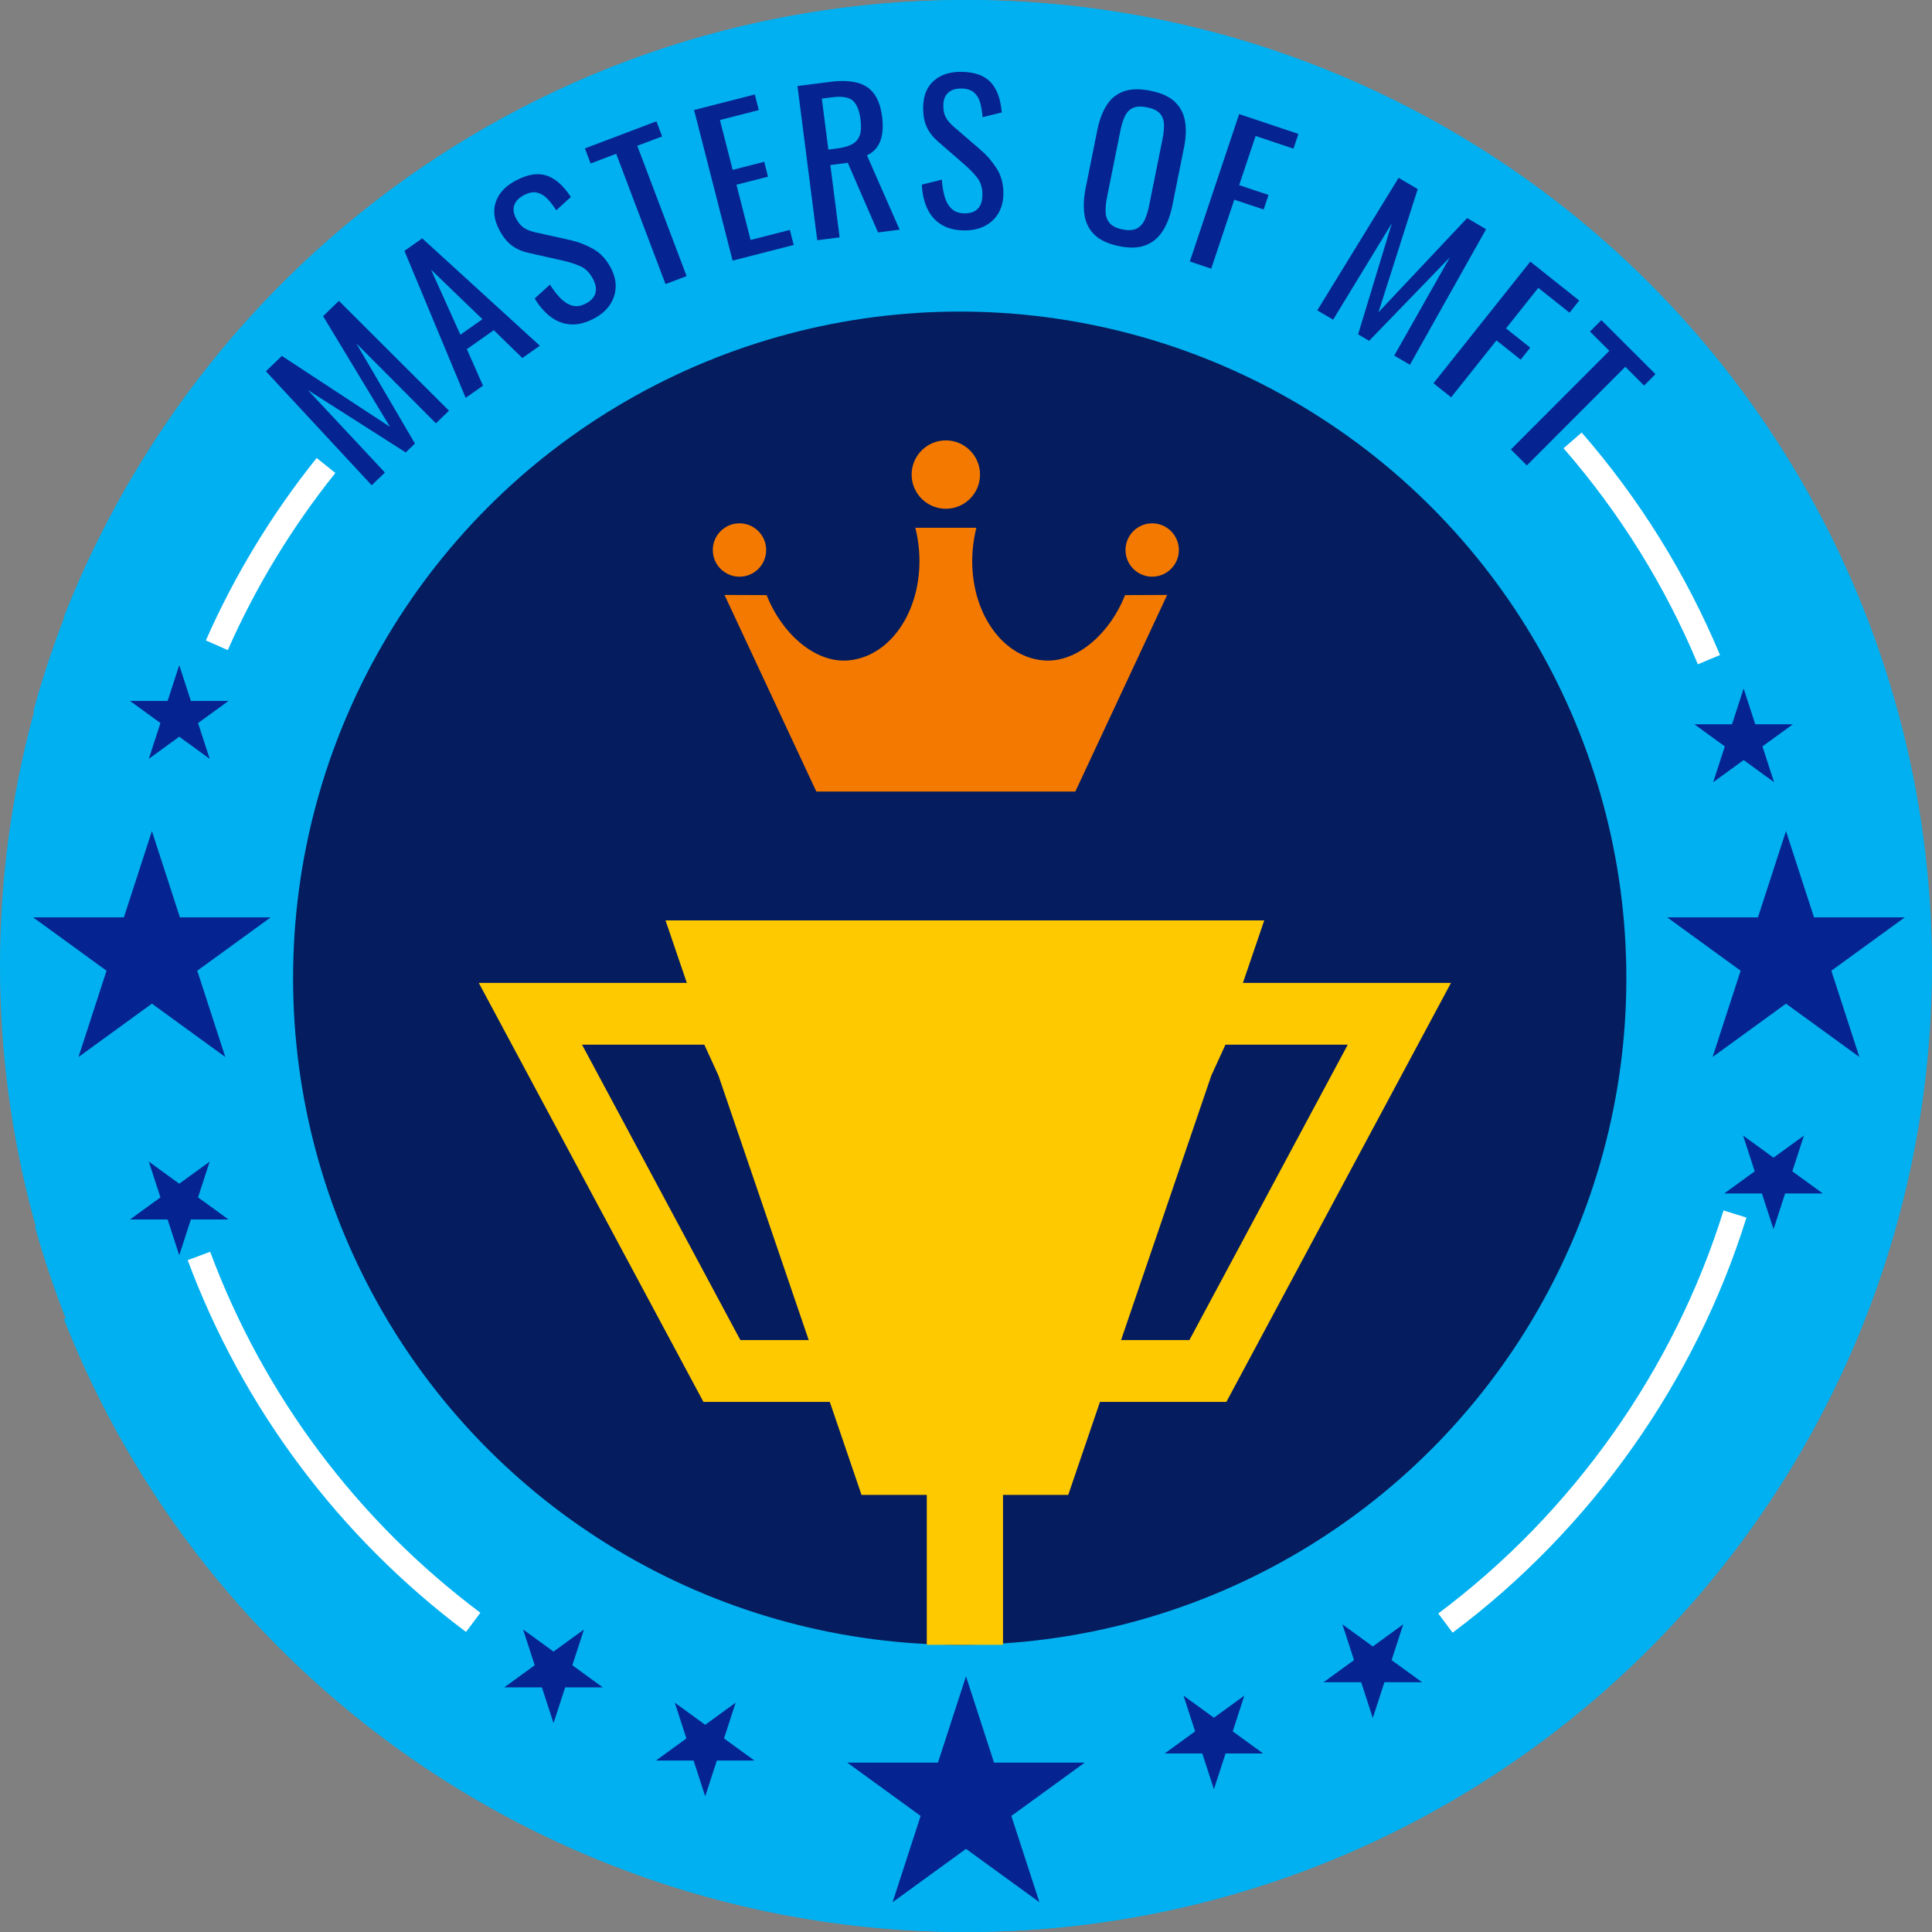 <?xml version="1.0" encoding="UTF-8"?> <svg xmlns="http://www.w3.org/2000/svg" width="161.06" height="161.06" viewBox="0 0 161.06 161.06"><rect x="0" y="0" width="161.06" height="161.06" fill="#808080" stroke="none"/><defs><style> .cls-1 { fill: #f37900; } .cls-2 { fill: #fff; } .cls-3 { fill: #00b0f0; } .cls-4 { fill: #062491; } .cls-5 { fill: #051c5e; } .cls-6 { fill: #ffc900; } </style></defs><g id="Layer_1" data-name="Layer 1"></g><g id="Layer_2" data-name="Layer 2"><g id="Layer_1-2" data-name="Layer 1"><g><circle class="cls-3" cx="80.53" cy="80.53" r="80.53"></circle><g><path class="cls-3" d="M20.484,51.171h122.282c5.482,0,10.518,1.899,14.497,5.068C146.959,23.639,116.476,.006,80.469,.006,43.326,.006,12.061,25.156,2.763,59.355c4.273-5.006,10.624-8.183,17.721-8.183Z"></path><path class="cls-3" d="M142.766,110.219H20.484c-7.027,0-13.322-3.116-17.594-8.036,9.457,33.958,40.606,58.876,77.579,58.876,35.846,0,66.215-23.423,76.652-55.797-3.957,3.102-8.938,4.956-14.356,4.956Z"></path></g><path class="cls-3" d="M154.713,51.455H5.313C16.999,21.621,46.037,.493,80.013,.493c33.972,0,63.014,21.128,74.7,50.962Z"></path><g><path class="cls-4" d="M30.985,40.454l-8.817-9.501,1.329-1.282,9.012,5.913-5.573-9.229,1.317-1.271,9.178,9.154-1.09,1.052-6.64-6.667,4.891,8.354-.768,.74-8.16-5.2,6.424,6.876-1.103,1.062Z"></path><path class="cls-4" d="M38.819,33.165l-5.104-12.252,1.484-1.042,9.805,8.951-1.458,1.023-2.38-2.317-2.247,1.578,1.345,3.045-1.444,1.014Zm-.44-5.263l1.839-1.291-4.282-4.129,2.443,5.42Z"></path><path class="cls-4" d="M49.493,26.568c-.688,.36-1.335,.518-1.94,.473-.606-.044-1.157-.255-1.655-.633s-.939-.887-1.325-1.528l1.275-1.154c.242,.392,.514,.749,.814,1.073s.632,.545,.994,.663c.362,.117,.754,.065,1.177-.155,.433-.227,.699-.513,.8-.86,.101-.347,.037-.738-.19-1.173-.271-.52-.613-.874-1.025-1.062-.411-.188-.888-.345-1.429-.471l-2.896-.653c-.566-.125-1.046-.335-1.438-.63-.393-.295-.738-.73-1.04-1.307-.439-.842-.53-1.625-.271-2.351,.26-.725,.821-1.314,1.688-1.767,.472-.246,.918-.404,1.339-.474s.815-.045,1.185,.075c.37,.12,.724,.329,1.062,.628,.337,.299,.662,.687,.973,1.161l-1.224,1.109c-.227-.362-.467-.68-.722-.95-.254-.271-.542-.444-.864-.522-.323-.078-.69-.01-1.104,.207-.413,.216-.68,.49-.8,.823-.12,.334-.071,.709,.146,1.124,.183,.351,.395,.606,.637,.77,.241,.162,.562,.29,.96,.382l2.91,.646c.65,.142,1.284,.385,1.903,.729,.618,.345,1.115,.877,1.49,1.595,.297,.567,.43,1.121,.398,1.66-.03,.54-.203,1.03-.518,1.472-.313,.44-.751,.808-1.312,1.101Z"></path><path class="cls-4" d="M55.481,23.684l-4.112-10.864-2.133,.808-.476-1.257,5.962-2.257,.476,1.257-2.07,.784,4.112,10.863-1.759,.666Z"></path><path class="cls-4" d="M61.073,21.726l-3.212-12.556,5.063-1.295,.333,1.302-3.241,.829,1.062,4.154,2.629-.673,.317,1.24-2.629,.673,1.178,4.604,3.273-.838,.321,1.256-5.096,1.304Z"></path><path class="cls-4" d="M68.129,20.027l-1.649-12.854,2.69-.345c.892-.115,1.644-.096,2.256,.057,.613,.153,1.092,.463,1.437,.929,.346,.467,.57,1.107,.675,1.922,.064,.498,.066,.957,.009,1.378-.058,.422-.189,.788-.396,1.1s-.499,.556-.879,.734l2.726,6.199-1.8,.23-2.524-5.806-1.452,.187,.773,6.03-1.865,.239Zm.927-7.555l.71-.092c.528-.067,.949-.187,1.263-.355,.314-.169,.528-.417,.644-.744,.114-.326,.137-.765,.065-1.314-.096-.751-.309-1.275-.638-1.572-.329-.296-.917-.39-1.765-.281l-.825,.105,.546,4.254Z"></path><path class="cls-4" d="M80.381,19.209c-.776-.009-1.421-.177-1.934-.503-.512-.326-.897-.773-1.157-1.342s-.407-1.227-.442-1.974l1.67-.412c.027,.459,.097,.902,.208,1.331,.112,.428,.299,.779,.562,1.055,.263,.274,.633,.415,1.109,.421,.488,.006,.859-.12,1.112-.379,.252-.258,.382-.633,.388-1.123,.007-.587-.126-1.061-.399-1.421s-.618-.725-1.035-1.093l-2.241-1.946c-.439-.379-.762-.791-.967-1.236-.206-.444-.305-.993-.297-1.644,.012-.949,.303-1.682,.875-2.197s1.347-.769,2.323-.757c.532,.007,1,.079,1.403,.217,.403,.139,.739,.348,1.008,.628,.269,.281,.481,.633,.637,1.056,.156,.424,.258,.918,.307,1.484l-1.603,.396c-.028-.427-.09-.819-.186-1.178s-.267-.648-.514-.87-.604-.336-1.069-.341c-.467-.006-.831,.109-1.095,.347-.264,.236-.398,.59-.404,1.06-.004,.395,.061,.721,.197,.978,.135,.258,.356,.522,.664,.792l2.258,1.947c.505,.433,.948,.947,1.329,1.544,.382,.597,.567,1.301,.558,2.111-.008,.64-.153,1.19-.436,1.65-.283,.461-.667,.812-1.153,1.051-.485,.239-1.044,.355-1.677,.348Z"></path><path class="cls-4" d="M93.299,20.522c-.892-.18-1.57-.49-2.036-.932-.466-.442-.75-.997-.854-1.665s-.071-1.421,.098-2.258l.968-4.815c.168-.836,.43-1.531,.785-2.086,.354-.555,.827-.938,1.42-1.15,.591-.213,1.333-.229,2.226-.051,.892,.18,1.566,.484,2.023,.913,.457,.43,.742,.966,.856,1.608,.113,.644,.087,1.383-.082,2.22l-.972,4.831c-.166,.826-.428,1.524-.786,2.094-.357,.57-.832,.973-1.422,1.208-.591,.234-1.332,.263-2.225,.083Zm.281-1.396c.489,.099,.879,.076,1.168-.066,.289-.144,.512-.381,.67-.714,.157-.333,.283-.735,.378-1.205l1.12-5.569c.095-.47,.133-.884,.114-1.241-.02-.357-.136-.653-.349-.887-.214-.232-.564-.398-1.055-.497-.489-.099-.881-.082-1.173,.05s-.517,.358-.672,.681-.28,.719-.375,1.189l-1.119,5.568c-.095,.471-.134,.89-.117,1.258s.133,.674,.35,.919,.57,.416,1.06,.515Z"></path><path class="cls-4" d="M99.188,21.801l4.113-12.29,4.94,1.653-.411,1.229-3.156-1.057-1.371,4.097,2.446,.818-.406,1.214-2.447-.818-1.924,5.75-1.784-.597Z"></path><path class="cls-4" d="M109.815,25.874l6.779-11.049,1.593,.936-3.271,10.27,7.391-7.851,1.579,.928-6.349,11.301-1.306-.767,4.635-8.188-6.73,6.958-.918-.54,2.812-9.259-4.894,8.037-1.321-.775Z"></path><path class="cls-4" d="M119.502,31.95l8.071-10.14,4.076,3.244-.807,1.015-2.604-2.073-2.69,3.38,2.018,1.606-.797,1.001-2.019-1.606-3.776,4.744-1.472-1.171Z"></path><path class="cls-4" d="M125.954,37.469l8.207-8.221-1.613-1.61,.949-.951,4.512,4.504-.95,.951-1.566-1.564-8.207,8.221-1.331-1.329Z"></path></g><path class="cls-3" d="M5.313,109.932c11.686,29.833,40.725,50.96,74.7,50.96s63.014-21.127,74.7-50.96H5.313Z"></path><polygon class="cls-4" points="14.943 55.451 15.912 58.433 19.048 58.433 16.511 60.276 17.48 63.258 14.943 61.415 12.406 63.258 13.375 60.276 10.839 58.433 13.974 58.433 14.943 55.451"></polygon><polygon class="cls-4" points="145.357 57.398 146.326 60.38 149.462 60.38 146.925 62.223 147.894 65.206 145.357 63.362 142.82 65.206 143.789 62.223 141.252 60.38 144.388 60.38 145.357 57.398"></polygon><polygon class="cls-4" points="148.888 69.284 151.225 76.477 158.788 76.477 152.669 80.923 155.007 88.116 148.888 83.67 142.769 88.116 145.106 80.923 138.987 76.477 146.55 76.477 148.888 69.284"></polygon><polygon class="cls-4" points="80.53 139.744 82.867 146.937 90.431 146.937 84.312 151.383 86.649 158.576 80.53 154.131 74.411 158.576 76.748 151.383 70.629 146.937 78.193 146.937 80.53 139.744"></polygon><polygon class="cls-4" points="12.663 69.284 15 76.477 22.564 76.477 16.445 80.923 18.782 88.116 12.663 83.67 6.544 88.116 8.881 80.923 2.763 76.477 10.326 76.477 12.663 69.284"></polygon><polygon class="cls-4" points="14.943 104.644 15.912 101.662 19.048 101.662 16.511 99.819 17.48 96.837 14.943 98.68 12.406 96.837 13.375 99.819 10.839 101.662 13.974 101.662 14.943 104.644"></polygon><polygon class="cls-4" points="58.79 149.751 59.759 146.768 62.895 146.768 60.358 144.925 61.327 141.943 58.79 143.786 56.253 141.943 57.222 144.925 54.685 146.768 57.821 146.768 58.79 149.751"></polygon><polygon class="cls-4" points="46.145 143.648 47.114 140.666 50.25 140.666 47.713 138.822 48.682 135.84 46.145 137.683 43.608 135.84 44.577 138.822 42.04 140.666 45.176 140.666 46.145 143.648"></polygon><polygon class="cls-4" points="147.849 102.473 148.818 99.49 151.954 99.49 149.417 97.647 150.386 94.665 147.849 96.508 145.312 94.665 146.281 97.647 143.744 99.49 146.88 99.49 147.849 102.473"></polygon><polygon class="cls-4" points="101.198 149.16 102.167 146.178 105.303 146.178 102.766 144.335 103.735 141.353 101.198 143.196 98.661 141.353 99.63 144.335 97.093 146.178 100.229 146.178 101.198 149.16"></polygon><polygon class="cls-4" points="114.443 143.22 115.412 140.238 118.548 140.238 116.011 138.394 116.98 135.412 114.443 137.255 111.907 135.412 112.876 138.394 110.339 140.238 113.474 140.238 114.443 143.22"></polygon><circle class="cls-5" cx="80.006" cy="81.547" r="55.573"></circle><g><path class="cls-1" d="M68.052,65.987h21.592l7.657-16.391-3.51,.015c-1.231,3.132-3.987,5.672-6.786,5.445-3.657-.297-6.308-4.415-5.918-9.202,.053-.644,.159-1.261,.307-1.855h-5.089c.151,.595,.257,1.212,.307,1.855,.39,4.786-2.261,8.904-5.919,9.202-2.798,.227-5.555-2.314-6.786-5.445l-3.51-.015,7.656,16.391Z"></path><path class="cls-1" d="M61.645,48.076c1.231,0,2.227-.994,2.227-2.225,0-1.227-.996-2.225-2.227-2.225-1.227,0-2.223,.998-2.223,2.225,0,1.231,.996,2.225,2.223,2.225Z"></path><circle class="cls-1" cx="96.051" cy="45.851" r="2.224"></circle><path class="cls-1" d="M78.848,42.413c1.575,0,2.851-1.276,2.851-2.851,0-1.571-1.276-2.849-2.851-2.849-1.572,0-2.851,1.278-2.851,2.849,0,1.575,1.279,2.851,2.851,2.851Z"></path><path class="cls-6" d="M89.053,124.622l2.645-7.753h10.537l18.725-34.93h-17.345l1.778-5.212H55.48l1.778,5.212h-17.345l18.729,34.93h10.533l2.645,7.753h5.441v12.498h6.354v-12.498h5.438Zm13.106-37.534h10.198l-13.205,24.629h-5.696l7.523-22.052,1.18-2.577Zm-40.438,24.629l-13.2-24.629h10.193l1.18,2.574,7.524,22.055h-5.697Z"></path></g><path class="cls-2" d="M18.99,54.196l-1.83-.807c2.4-5.438,5.508-10.556,9.237-15.209l1.561,1.25c-3.62,4.519-6.638,9.486-8.968,14.766Z"></path><path class="cls-2" d="M38.848,136.046c-10.583-7.938-18.606-18.656-23.202-30.996l1.875-.697c4.461,11.979,12.251,22.386,22.526,30.094l-1.199,1.6Z"></path><path class="cls-2" d="M121.097,136.108l-1.197-1.602c11.203-8.379,19.649-20.311,23.782-33.598l1.91,.594c-4.258,13.687-12.957,25.977-24.495,34.605Z"></path><path class="cls-2" d="M141.542,55.378c-2.744-6.562-6.512-12.62-11.196-18.009l1.51-1.312c4.825,5.55,8.705,11.791,11.532,18.55l-1.846,.771Z"></path></g></g></g></svg> 